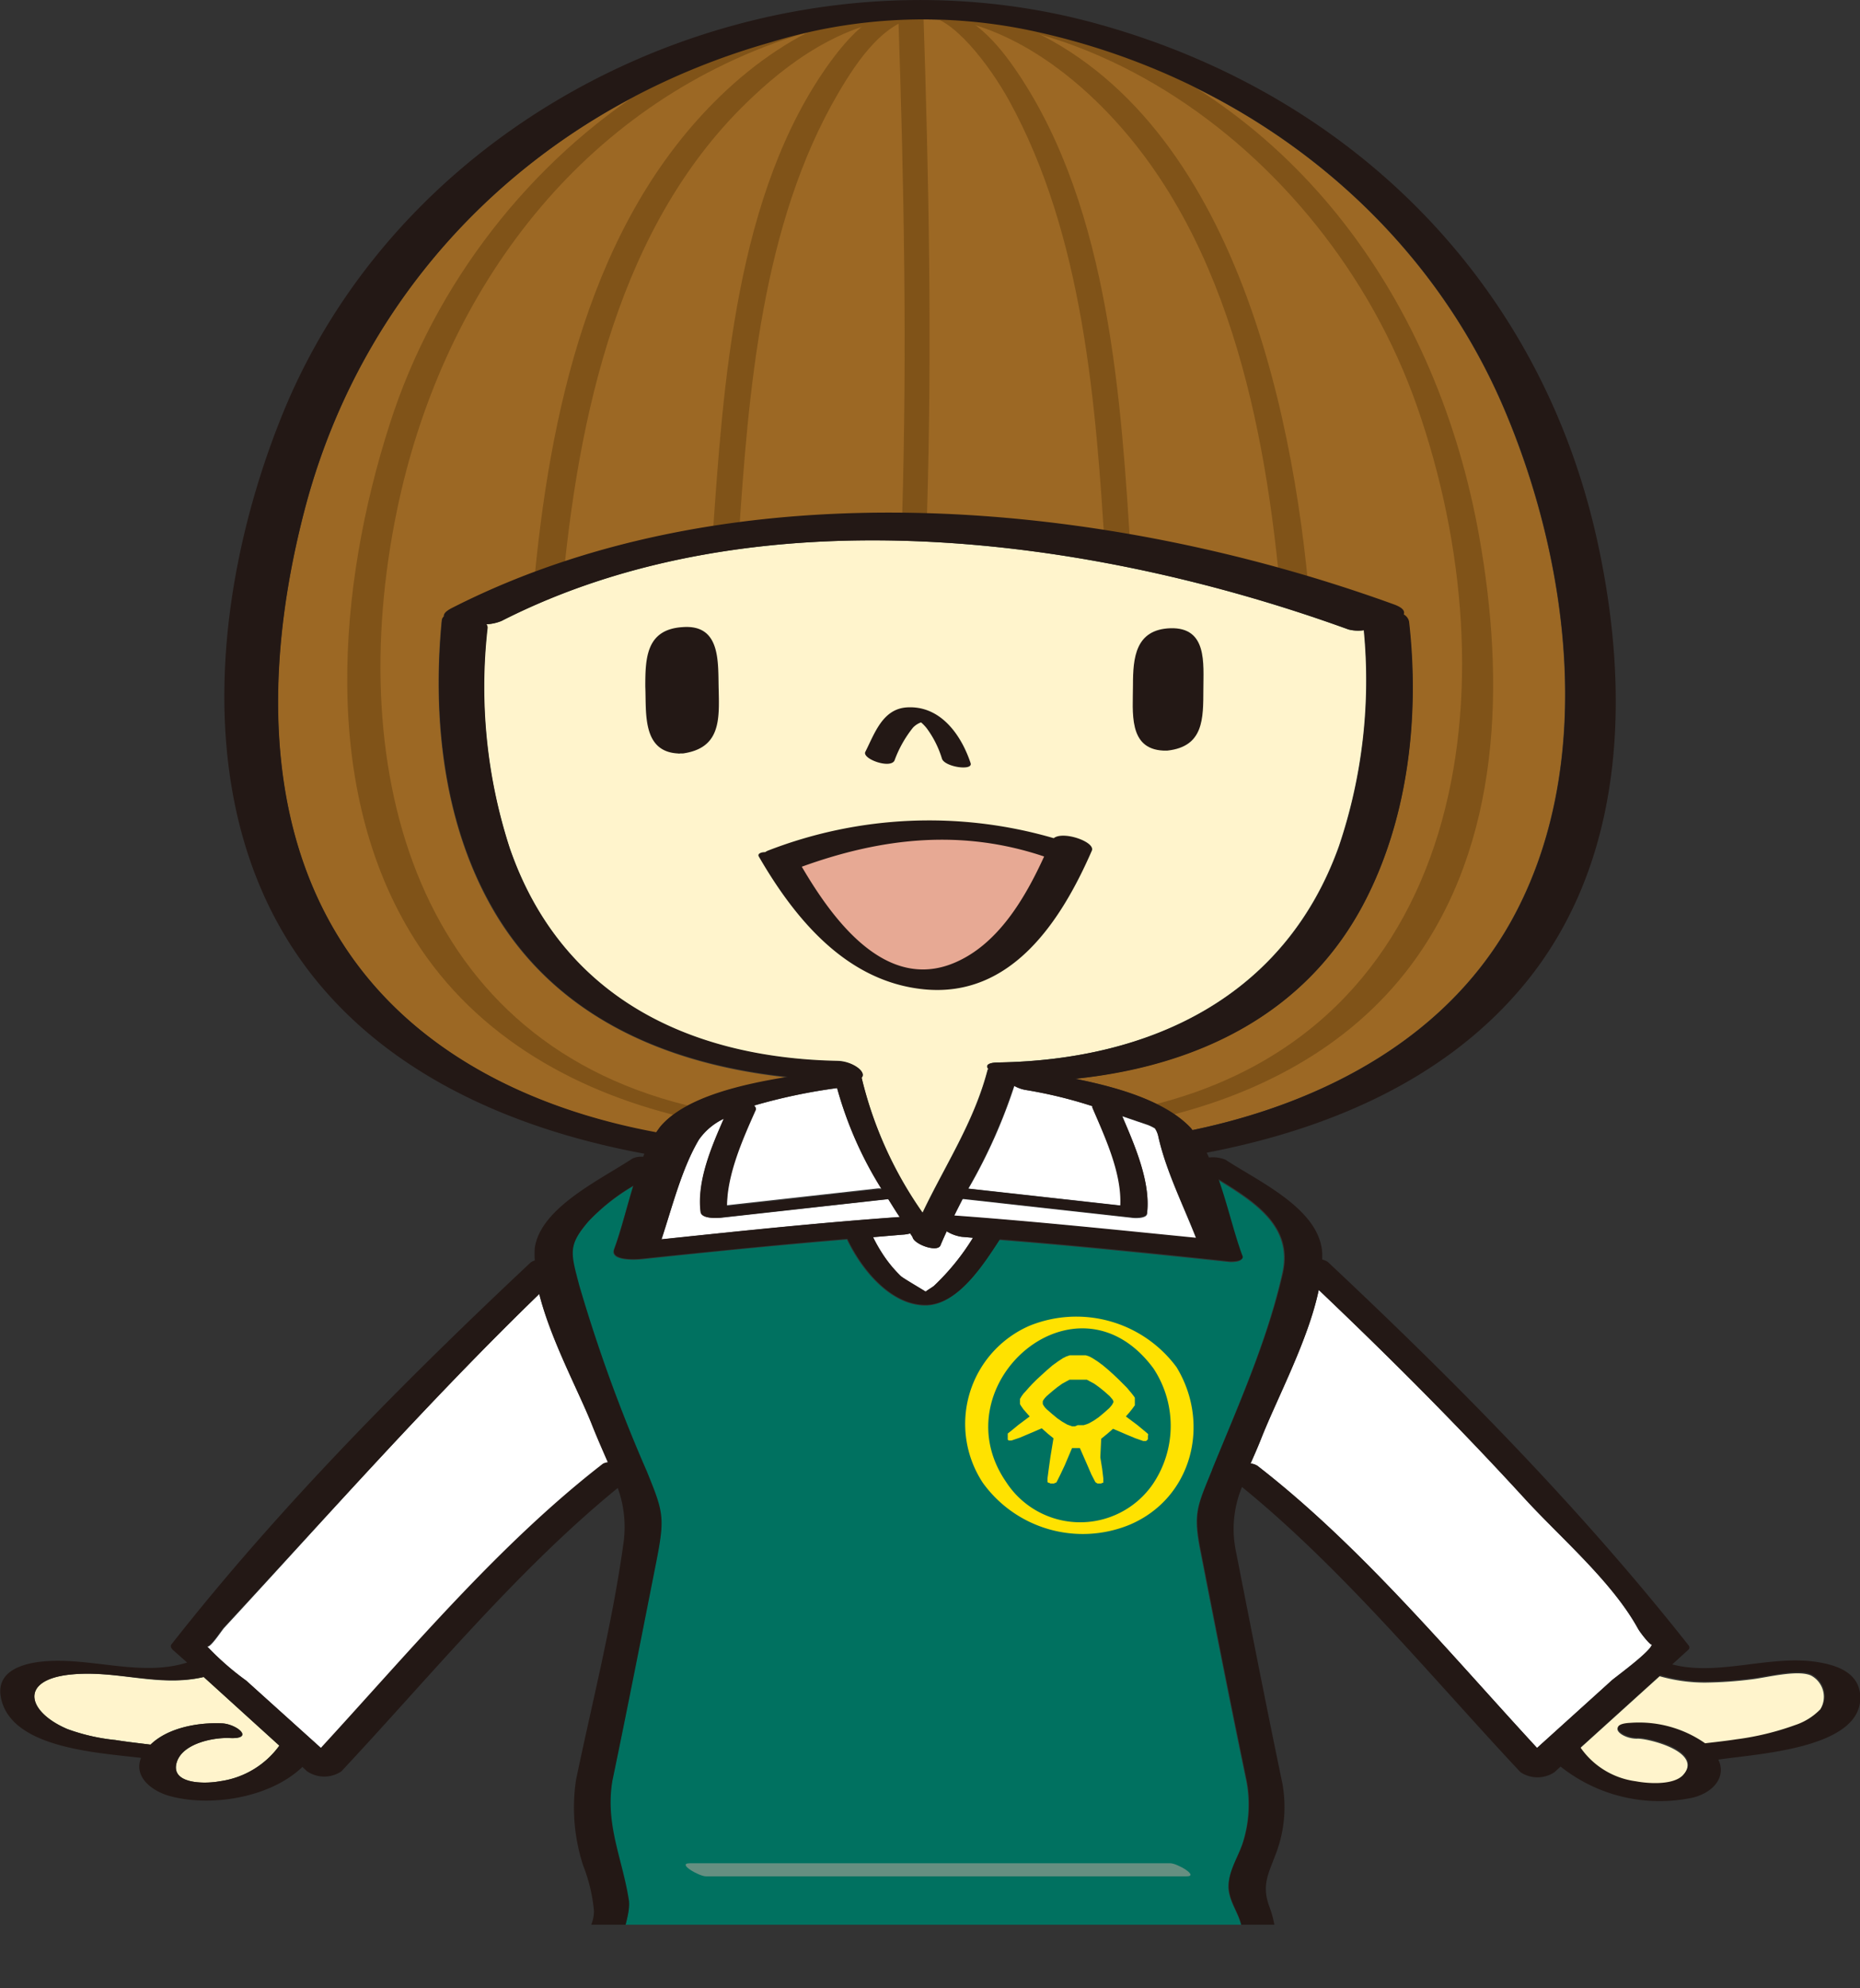 <svg xmlns="http://www.w3.org/2000/svg" xmlns:xlink="http://www.w3.org/1999/xlink" width="149.28" height="159.55" viewBox="0 0 149.28 159.55">
  <rect x="0" y="0" width="149.28" height="159.55" fill="#333333" stroke="none"/>
  <defs>
    <style>
      .a {
        fill: none;
      }

      .b {
        clip-path: url(#a);
      }

      .c {
        fill: #fff4cc;
      }

      .d {
        fill: #fff;
      }

      .e {
        fill: #007160;
      }

      .f {
        fill: #b4b4b5;
      }

      .g {
        fill: #9c6824;
      }

      .h {
        fill: #231815;
      }

      .i {
        fill: #ffe200;
      }

      .j {
        fill: #668f81;
      }

      .k {
        fill: #805318;
      }

      .l {
        fill: #e7a994;
      }
    </style>
    <clipPath id="a" transform="translate(-3.72 -3.53)">
      <rect class="a" width="156" height="158"/>
    </clipPath>
  </defs>
  <title>ki-mvch-mascot-04</title>
  <g class="b">
    <g>
      <path class="c" d="M9.23,137.94c-4,.47-3.3,3-.1,4.36a15.8,15.8,0,0,0,3.86.88c.93.15,1.87.25,2.81.37,1.43-1.39,3.88-1.79,5.73-1.71,1.22.06,2.61,1.27.65,1.18-1.3-.06-3.79.41-4.27,1.93-.55,1.77,2.22,1.77,3.44,1.54a7.07,7.07,0,0,0,4.79-2.86l-6.07-5.51C16.43,139,13,137.5,9.23,137.94Z" transform="translate(-3.72 -3.53)"/>
      <path class="d" d="M86,91a2.72,2.72,0,0,1-.86-.34,43.17,43.17,0,0,1-3.69,8.26l12.23,1.36c.13-2.64-1.26-5.54-2.28-7.84a.19.19,0,0,1,0-.13A36.11,36.11,0,0,0,86,91Z" transform="translate(-3.72 -3.53)"/>
      <path class="d" d="M47,107.38c-8.87,8.57-16.91,17.73-25.28,26.79-.22.24-1.09,1.6-1.36,1.51a22.27,22.27,0,0,0,3.15,2.76l6,5.41c7.18-7.78,14.3-16.35,22.64-22.81a1,1,0,0,1,.38-.15c-.41-.94-.85-1.91-1.25-2.94C50.19,115.25,47.91,111.05,47,107.38Z" transform="translate(-3.72 -3.53)"/>
      <path class="d" d="M96.67,94.69a1.9,1.9,0,0,0-.26-.59,3.7,3.7,0,0,0-.57-.28l-2.06-.7c1,2.34,2.3,5.29,2,7.81,0,.38-.86.38-1.12.35L81.08,99.77s-.06,0-.1,0c-.23.45-.46.9-.68,1.35,6.49.47,13,1.15,19.43,1.83C98.67,100.23,97.27,97.45,96.67,94.69Z" transform="translate(-3.72 -3.53)"/>
      <path class="e" d="M101.48,98.23c.74,2.11,1.27,4.42,1.9,6.1.2.52-.8.51-1,.49-6.14-.65-12.29-1.28-18.45-1.77-1.3,2-3.37,5.23-5.93,5.26-2.8,0-5.15-2.85-6.31-5.3-5.49.46-11,1-16.45,1.59-.44.05-2.61.17-2.25-.79.52-1.4,1-3.27,1.53-5.07a16.25,16.25,0,0,0-3.59,2.84c-1.69,2-1.44,2.56-.77,5.13a124.41,124.41,0,0,0,5.42,14.93c1.32,3.25,1.48,3.66.81,7.11-1.17,5.92-2.33,11.85-3.56,17.76-.59,3.55.81,6.24,1.33,9.63.25,1.64-1.78,5.05,0,5.67a23,23,0,0,1,4.63-.08c5.26-.08,10.53,0,15.79,0q13.26.06,26.51.23a5,5,0,0,0,2.21-2.63c.47-1.67-.89-2.7-1-4.29,0-1.23.72-2.35,1.11-3.47a10.08,10.08,0,0,0,.31-5.2c-1.27-6.08-2.46-12.17-3.65-18.25-.62-3.13-.3-3.61.92-6.61,2.06-5.09,4.43-10.38,5.63-15.76C107.48,102,104.47,100.06,101.48,98.23Z" transform="translate(-3.72 -3.53)"/>
      <path class="d" d="M136.3,135.49c0,.25-.91-.87-1.12-1.25-2.09-3.77-6.17-7.25-9.06-10.4-5.3-5.81-10.86-11.36-16.56-16.78-.84,4-3.32,8.64-4.62,11.93-.28.73-.58,1.39-.85,2a1.37,1.37,0,0,1,.54.18c8.26,6.4,15.33,14.93,22.45,22.65l6-5.44C133.44,138.08,136.27,136,136.3,135.49Z" transform="translate(-3.72 -3.53)"/>
      <path class="c" d="M149.06,138c-1.08-.48-3.56.17-4.75.31a32.71,32.71,0,0,1-3.71.26,13.24,13.24,0,0,1-3.68-.51l-6.41,5.8a6.42,6.42,0,0,0,4.45,2.72c1,.19,3,.33,3.8-.51,1.74-1.92-2.7-3-3.59-3-1.26.06-2.6-1.09-.65-1.18a9.27,9.27,0,0,1,6,1.64c.84-.1,1.69-.19,2.52-.32a22.09,22.09,0,0,0,4.7-1.14,5,5,0,0,0,2-1.24A1.93,1.93,0,0,0,149.06,138Z" transform="translate(-3.72 -3.53)"/>
      <path class="d" d="M59.82,95c-1.39,2.33-2.14,5.35-3,8,6.37-.67,12.74-1.34,19.12-1.79-.31-.48-.62-1-.92-1.44l-13.45,1.5c-.39,0-1.53.08-1.6-.49-.3-2.45.83-5.17,1.86-7.47A5.1,5.1,0,0,0,59.82,95Z" transform="translate(-3.72 -3.53)"/>
      <path class="d" d="M81.81,102.87l-.92-.08a3.18,3.18,0,0,1-1.19-.44c-.17.37-.34.74-.5,1.13-.24.6-2.14-.09-2.24-.67l-.19-.29a2.68,2.68,0,0,1-.62.1l-2.36.2a12.56,12.56,0,0,0,.88,1.52,10.33,10.33,0,0,0,1.34,1.6c.17.16,1.42.89,2,1.25.22-.17.53-.34.68-.47A19,19,0,0,0,81.81,102.87Z" transform="translate(-3.72 -3.53)"/>
      <path class="f" d="M78.3,107.39a.17.17,0,0,0-.2-.15C78.21,107.32,78.3,107.37,78.3,107.39Z" transform="translate(-3.72 -3.53)"/>
      <path class="g" d="M56.76,93.91c2-2.3,6.46-3.31,10.16-3.91-9.34-1-18.23-4.59-23.36-13-4.23-7-5.17-15.71-4.39-23.69a.44.44,0,0,1,.17-.28c-.05-.18.12-.4.63-.66,22.76-11.6,52.58-8.62,75.63-.27.67.25.86.52.75.79a.88.88,0,0,1,.43.57c.85,7.46,0,15.53-3.45,22.27C108.62,85,99.71,89.06,90,90.11c3.5.7,7.22,1.81,9.26,3.93,0,0,.1.13.15.19,10.63-2.21,20.85-7.58,26-17.54,6.36-12.23,4.21-28.19-1-40.4-6.8-15.94-21.49-26.91-38.29-30.37a41.81,41.81,0,0,0-20.55,1C47.38,12.08,33.28,25.55,28.29,44c-3.1,11.5-3.77,24.87,2.93,35.27C36.84,88,46.45,92.56,56.36,94.45,56.49,94.27,56.62,94.07,56.76,93.91Z" transform="translate(-3.72 -3.53)"/>
      <path class="f" d="M77.76,107.42a.47.47,0,0,1,.1-.1c-.19.1-.35.24-.27.2A1.34,1.34,0,0,0,77.76,107.42Z" transform="translate(-3.72 -3.53)"/>
      <path class="d" d="M62.06,100.26l12-1.34a1.68,1.68,0,0,1,.42,0,30.06,30.06,0,0,1-3.58-8.06,45.2,45.2,0,0,0-6.65,1.4.27.27,0,0,1,.08.3C63.37,94.78,62,97.69,62.06,100.26Z" transform="translate(-3.72 -3.53)"/>
      <path class="c" d="M44.63,71.63c4.08,11.81,14.21,16.84,26.3,17.08,1.2,0,2.38.89,1.94,1.33a31.6,31.6,0,0,0,4.88,10.83c1.81-3.81,4.14-7.29,5.22-11.45,0,0,0-.06.07-.08-.24-.29-.09-.53.82-.54,12.28-.21,23-5.32,27.31-17.34a41.64,41.64,0,0,0,2-17.35,3.13,3.13,0,0,1-1.23-.06c-20.6-7.47-47.51-11.12-68-.68a3.59,3.59,0,0,1-1.2.26.51.51,0,0,1,.09.27A41.9,41.9,0,0,0,44.63,71.63Z" transform="translate(-3.72 -3.53)"/>
      <path class="h" d="M58.13,64a.44.44,0,0,0,.18,0h.22c3-.43,2.93-2.66,2.87-5.14-.06-2.17.2-5.23-2.89-5-2.93.18-3,2.48-3,4.78C55.6,60.71,55.24,63.85,58.13,64Z" transform="translate(-3.72 -3.53)"/>
      <path class="h" d="M97.08,63.77h.34c2.92-.33,2.87-2.57,2.88-4.91,0-2.07.34-5-2.65-4.91-2.81.1-3,2.38-3,4.56S94.25,63.63,97.08,63.77Z" transform="translate(-3.72 -3.53)"/>
      <path class="h" d="M75.51,64.57A9.31,9.31,0,0,1,77,61.92a1.71,1.71,0,0,1,.6-.4l.06,0a3.64,3.64,0,0,1,.43.45,8,8,0,0,1,1.23,2.45c.22.67,2.5,1,2.3.36-.75-2.26-2.4-4.61-5.06-4.48-2,.09-2.64,2.09-3.4,3.59C72.94,64.45,75.17,65.25,75.51,64.57Z" transform="translate(-3.72 -3.53)"/>
      <path class="i" d="M95.88,118.65l-.06-.07-.37-.31-.46-.38-.91-.68.28-.32.2-.25.17-.23.07-.09,0-.11,0-.09v-.21l0-.11,0-.09-.07-.11-.17-.22-.2-.24-.2-.24-.3-.3-.35-.35-.39-.37-.43-.39-.44-.37-.43-.32-.42-.27-.24-.13-.3-.1-.15,0-.16,0-.17,0-.17,0-.16,0-.17,0-.15,0-.15,0-.29.1-.26.13-.41.27-.44.32-.43.37-.43.39-.4.37-.35.35-.28.3-.21.24-.22.24-.16.22-.06.11-.06.09v.11l0,.1,0,.11v.09l.06.11.06.09.16.23.22.25.28.32-.91.68-.46.38-.39.31,0,.07,0,.08,0,0v.06l0,.11,0,.09,0,.08.08.07,0,0,.08,0h.07l.07,0,.65-.22.71-.3,1.07-.46.48.43.46.37-.25,1.53-.13.93-.1.76v.11l0,.11,0,.07.06.06,0,0,.06,0,.11.06.11,0h.07l.06,0,.07,0,.08-.06.07,0,.06-.09.29-.58.34-.72.59-1.39.16,0h.32l.15,0,.61,1.39.31.72.3.58.07.09.08,0,0,.06.08,0,.07,0h.06l.13,0,.11-.06,0,0,.06,0,0-.06,0-.07,0-.11v-.11l-.09-.76-.15-.93L92.1,119l.48-.39.47-.41,1.07.46.72.3.63.22.09,0h.08l0,0,.06,0,.09-.07.06-.08,0-.09,0-.11v-.06l0,0Zm-2.83-2.53-.06.13-.11.14-.13.15-.44.39-.41.34-.39.27-.41.23-.18.07-.23.07-.22,0-.26,0L90,118l-.24,0-.2-.07-.19-.07-.4-.23-.39-.27-.41-.34-.45-.39-.14-.15-.1-.14-.07-.13,0-.11,0-.11.07-.13.1-.13.14-.15.45-.39.41-.33.39-.28.4-.22.19-.1.2,0,.24,0,.24,0,.26,0,.22,0,.23,0,.18.1.41.22.39.28.41.33.44.39.13.15.11.13.06.13,0,.11Z" transform="translate(-3.72 -3.53)"/>
      <path class="i" d="M86.35,109.93a8.59,8.59,0,0,0-3.74,12.62,9.89,9.89,0,0,0,11.8,3.34c5-2.14,6.49-8.11,3.74-12.63A10,10,0,0,0,86.35,109.93Zm9.88,12.73a7.08,7.08,0,0,1-11.76-.19c-5.38-7.8,5.65-17.46,11.82-9.12A8.35,8.35,0,0,1,96.23,122.66Z" transform="translate(-3.72 -3.53)"/>
      <path class="j" d="M97.65,153.07H59.09c-1.09,0,.74,1.05,1.29,1.05H98.94C100,154.12,98.2,153.07,97.65,153.07Z" transform="translate(-3.72 -3.53)"/>
      <g>
        <path class="k" d="M59.94,92.49c-23-5-28.66-27.2-24.36-48,3.54-17.1,14.19-31.91,31-37.75,21.31-7.39,43.51,8.42,50.86,29.38,7.79,22.24,4.17,50.44-22.18,56.32-1.49.33.42,1.06,1.14.9,8-1.8,15.54-5.62,20.55-12.33,7.31-9.79,7.55-22.86,5.49-34.42-3.33-18.7-14.62-34.78-33-40.84C65.81-2,42.16,15.09,35,37.56,30.84,50.5,29.4,66.88,37,78.92c5,7.94,13.3,12.47,22.28,14.44,1,.21,2.26-.53.69-.87Z" transform="translate(-3.72 -3.53)"/>
        <path class="k" d="M48.83,51c1.28-14,4.54-29.6,15.25-39.65C67.77,7.84,72.27,5,77.37,4.87c4.48-.11,9.16,2.16,13.25,5.78,11.07,9.83,14.46,25.66,15.8,39.72.07.71,2.35.73,2.3.16-1.6-16.79-7.37-40.75-26.29-46.1-7.81-2.21-15.32,1.42-20.89,6.8-10.49,10.14-13.74,25.62-15,39.56-.06.64,2.23.82,2.3.16Z" transform="translate(-3.72 -3.53)"/>
        <path class="k" d="M63,46.83C63.78,35,64.85,21.5,71,11c1.55-2.64,3.8-6,6.9-6.18,2.2-.09,5.27,4,6.79,6.75,6,10.88,7,24.46,7.74,36.6,0,.62,2.09.67,2.06.14-.77-12.59-1.72-27.88-9-38.8-1.71-2.57-3.81-5-7-5.52-3.72-.56-6.09,1.71-8.17,4.56C62.76,19,61.76,34.35,60.91,46.69c0,.58,2,.73,2.06.14Z" transform="translate(-3.72 -3.53)"/>
        <path class="k" d="M75.81,4.62c.46,13.51.72,27,.31,40.52,0,.5,2,.32,2-.33.41-13.5.15-27-.3-40.52,0-.52-2.06-.3-2,.33Z" transform="translate(-3.72 -3.53)"/>
      </g>
      <path class="h" d="M153,139.42c-.23-1.77-2.06-2.3-3.57-2.52-3.71-.54-7.87,1.17-11.5.21l1.32-1.2a.26.26,0,0,0,0-.32c-8.68-11-18.71-21.16-28.94-30.76a1.14,1.14,0,0,0-.47-.21c0-.16,0-.34,0-.51-.19-3.53-5-5.7-7.76-7.5a2.61,2.61,0,0,0-1.33-.18l-.18-.39c9.55-1.83,19-5.73,25.39-13.39,8.34-10,8.63-23.81,5.89-36-4.64-20.63-19.8-35.59-40-41.19C66.12-1.7,36.61,11.61,26.39,36.78,21,50.07,19,67.44,27.46,80c6.34,9.4,17.1,14.1,27.91,16.11h.07l-.1.26a1.69,1.69,0,0,0-.86.14c-2.55,1.69-7.38,3.94-7.84,7.18a7.61,7.61,0,0,0,0,1,1,1,0,0,0-.35.18c-10.18,9.56-20.16,19.62-28.8,30.62-.14.17,0,.35.12.47l1.13,1c-3.67,1.16-7.62-.4-11.4-.1-1.94.15-4.23.88-3.44,3.33,1.15,3.6,7.45,4,11.14,4.42-.6,1.48.79,2.66,2.36,3.08,3.28.87,8,.13,10.59-2.35l.39.36a2.47,2.47,0,0,0,2.73,0c7.1-7.58,14.09-16.14,22.19-22.75a9.21,9.21,0,0,1,.48,4.27c-.87,6.41-2.51,12.82-3.83,19.16a15,15,0,0,0,.57,6.86,13.31,13.31,0,0,1,.87,3.65c0,1.13-.63,1.76-.94,2.81-.76,2.54,2.1,3.29,4.11,3.41h.59l1.36-.13,1.63,0c1.84,0,3.69,0,5.53,0,5.57,0,11.14,0,16.71,0q10.78.08,21.58.2a2.18,2.18,0,0,0,.73-.1,1.14,1.14,0,0,0,.51-.11c2.73-1.62,3.46-3.57,2.4-6.41-.62-1.68-.13-2.54.48-4.15a10.52,10.52,0,0,0,.55-5.8c-1.3-6.24-2.52-12.49-3.75-18.74a8.82,8.82,0,0,1,.52-5c8.16,6.65,15.2,15.26,22.35,22.89a2.46,2.46,0,0,0,2.73,0l.49-.45a12.77,12.77,0,0,0,10.57,2.5c1.63-.38,2.77-1.63,2.09-3.06C144.71,144.28,153.53,143.87,153,139.42ZM31.22,79.25c-6.7-10.4-6-23.77-2.93-35.27,5-18.43,19.09-31.9,37.3-37.06a41.81,41.81,0,0,1,20.55-1c16.8,3.46,31.49,14.43,38.29,30.37,5.21,12.21,7.36,28.17,1,40.4-5.18,10-15.4,15.33-26,17.54-.05-.06-.1-.14-.15-.19-2-2.12-5.76-3.23-9.26-3.93,9.72-1,18.63-5.15,23.34-14.43,3.42-6.74,4.3-14.81,3.45-22.27a.88.88,0,0,0-.43-.57c.11-.27-.08-.54-.75-.79-23-8.35-52.87-11.33-75.63.27-.51.26-.68.48-.63.66a.44.44,0,0,0-.17.28c-.78,8,.16,16.72,4.39,23.69,5.13,8.46,14,12,23.36,13-3.7.6-8.13,1.61-10.16,3.91-.14.16-.27.36-.4.54C46.45,92.56,36.84,88,31.22,79.25Zm30.31,22L75,99.76c.3.48.61,1,.92,1.44-6.38.45-12.75,1.12-19.12,1.79.9-2.67,1.65-5.69,3-8a5.1,5.1,0,0,1,2-1.67c-1,2.3-2.16,5-1.86,7.47C60,101.34,61.14,101.3,61.53,101.26Zm2.73-9a45.2,45.2,0,0,1,6.65-1.4A30.06,30.06,0,0,0,74.49,99a1.68,1.68,0,0,0-.42,0l-12,1.34c0-2.57,1.31-5.48,2.28-7.66A.27.27,0,0,0,64.26,92.3ZM42.77,53.63a3.59,3.59,0,0,0,1.2-.26c20.5-10.44,47.41-6.79,68,.68a3.13,3.13,0,0,0,1.23.06,41.64,41.64,0,0,1-2,17.35c-4.29,12-15,17.13-27.31,17.34-.91,0-1.06.25-.82.54,0,0-.06,0-.07.08-1.08,4.16-3.41,7.64-5.22,11.45A31.6,31.6,0,0,1,72.87,90c.44-.44-.74-1.31-1.94-1.33-12.09-.24-22.22-5.27-26.3-17.08A41.9,41.9,0,0,1,42.86,53.9.51.51,0,0,0,42.77,53.63Zm50.86,46.66L81.4,98.93a43.17,43.17,0,0,0,3.69-8.26A2.72,2.72,0,0,0,86,91a36.11,36.11,0,0,1,5.4,1.31.19.19,0,0,0,0,.13C92.37,94.75,93.76,97.65,93.63,100.29Zm-17.48,2.33a2.68,2.68,0,0,0,.62-.1l.19.29c.1.58,2,1.27,2.24.67.16-.39.33-.76.5-1.13a3.18,3.18,0,0,0,1.19.44l.92.08a19,19,0,0,1-3.12,3.85c-.15.13-.46.3-.68.47-.58-.36-1.83-1.09-2-1.25a10.33,10.33,0,0,1-1.34-1.6,12.56,12.56,0,0,1-.88-1.52Zm4.15-1.54c.22-.45.45-.9.68-1.35,0,0,0,0,.1,0l13.58,1.51c.26,0,1.07,0,1.12-.35.3-2.52-1-5.47-2-7.81l2.06.7a3.7,3.7,0,0,1,.57.28,1.9,1.9,0,0,1,.26.59c.6,2.76,2,5.54,3.06,8.22C93.26,102.23,86.79,101.55,80.3,101.08ZM21.35,146.49c-1.22.23-4,.23-3.44-1.54.48-1.52,3-2,4.27-1.93,2,.09.57-1.12-.65-1.18-1.85-.08-4.3.32-5.73,1.71-.94-.12-1.88-.22-2.81-.37a15.8,15.8,0,0,1-3.86-.88c-3.2-1.36-3.88-3.89.1-4.36,3.74-.44,7.2,1,10.84.18l6.07,5.51A7.07,7.07,0,0,1,21.35,146.49ZM52.11,121c-8.34,6.46-15.46,15-22.64,22.81l-6-5.41a22.27,22.27,0,0,1-3.15-2.76c.27.09,1.14-1.27,1.36-1.51C30.08,125.11,38.12,116,47,107.38c.92,3.67,3.2,7.87,4.25,10.57.4,1,.84,2,1.25,2.94A1,1,0,0,0,52.11,121Zm48.92.45c-1.22,3-1.54,3.48-.92,6.61,1.19,6.08,2.38,12.17,3.65,18.25a10.08,10.08,0,0,1-.31,5.2c-.39,1.12-1.16,2.24-1.11,3.47.06,1.59,1.42,2.62,1,4.29a5,5,0,0,1-2.21,2.63q-13.24-.16-26.51-.23c-5.26,0-10.53-.06-15.79,0a23,23,0,0,0-4.63.08c-1.82-.62.21-4,0-5.67-.52-3.39-1.92-6.08-1.33-9.63,1.23-5.91,2.39-11.84,3.56-17.76.67-3.45.51-3.86-.81-7.11a124.41,124.41,0,0,1-5.42-14.93c-.67-2.57-.92-3.18.77-5.13a16.25,16.25,0,0,1,3.59-2.84c-.56,1.8-1,3.67-1.53,5.07-.36,1,1.81.84,2.25.79,5.47-.57,11-1.13,16.45-1.59,1.16,2.45,3.51,5.34,6.31,5.3,2.56,0,4.63-3.26,5.93-5.26,6.16.49,12.31,1.12,18.45,1.77.25,0,1.25,0,1-.49-.63-1.68-1.16-4-1.9-6.1,3,1.83,6,3.8,5.18,7.5C105.46,111.11,103.09,116.4,101,121.49Zm26.05,22.36c-7.12-7.72-14.19-16.25-22.45-22.65a1.37,1.37,0,0,0-.54-.18c.27-.64.57-1.3.85-2,1.3-3.29,3.78-7.89,4.62-11.93,5.7,5.42,11.26,11,16.56,16.78,2.89,3.15,7,6.63,9.06,10.4.21.38,1.11,1.5,1.12,1.25,0,.55-2.86,2.59-3.22,2.92Zm22.71-3.07a5,5,0,0,1-2,1.24,22.09,22.09,0,0,1-4.7,1.14c-.83.13-1.68.22-2.52.32a9.27,9.27,0,0,0-6-1.64c-2,.09-.61,1.24.65,1.18.89,0,5.33,1.08,3.59,3-.77.84-2.81.7-3.8.51a6.42,6.42,0,0,1-4.45-2.72l6.41-5.8a13.24,13.24,0,0,0,3.68.51,32.71,32.71,0,0,0,3.71-.26c1.19-.14,3.67-.79,4.75-.31A1.93,1.93,0,0,1,149.79,140.78Z" transform="translate(-3.72 -3.53)"/>
      <g>
        <path class="l" d="M88.21,71.13C81.87,69,75.43,69.26,68,72l-1.36.49.73,1.25c3.44,5.88,7,8.84,10.76,8.84a7.66,7.66,0,0,0,2.91-.6c4.09-1.68,6.47-6,7.91-9.18l.55-1.21Z" transform="translate(-3.72 -3.53)"/>
        <path class="h" d="M77.88,82.93c7,.69,11-5.47,13.47-11.13.3-.7-2.3-1.61-3.06-1a35.75,35.75,0,0,0-22.94,1,1.45,1.45,0,0,0-.22.12c-.38,0-.63.15-.51.35C67.53,77.3,71.67,82.32,77.88,82.93Zm9.64-10.66c-1.55,3.39-3.74,7.11-7.27,8.56-5.51,2.26-9.72-3.54-12.18-7.74C74.53,70.75,80.92,70.05,87.52,72.27Z" transform="translate(-3.72 -3.53)"/>
      </g>
    </g>
  </g>
</svg>
